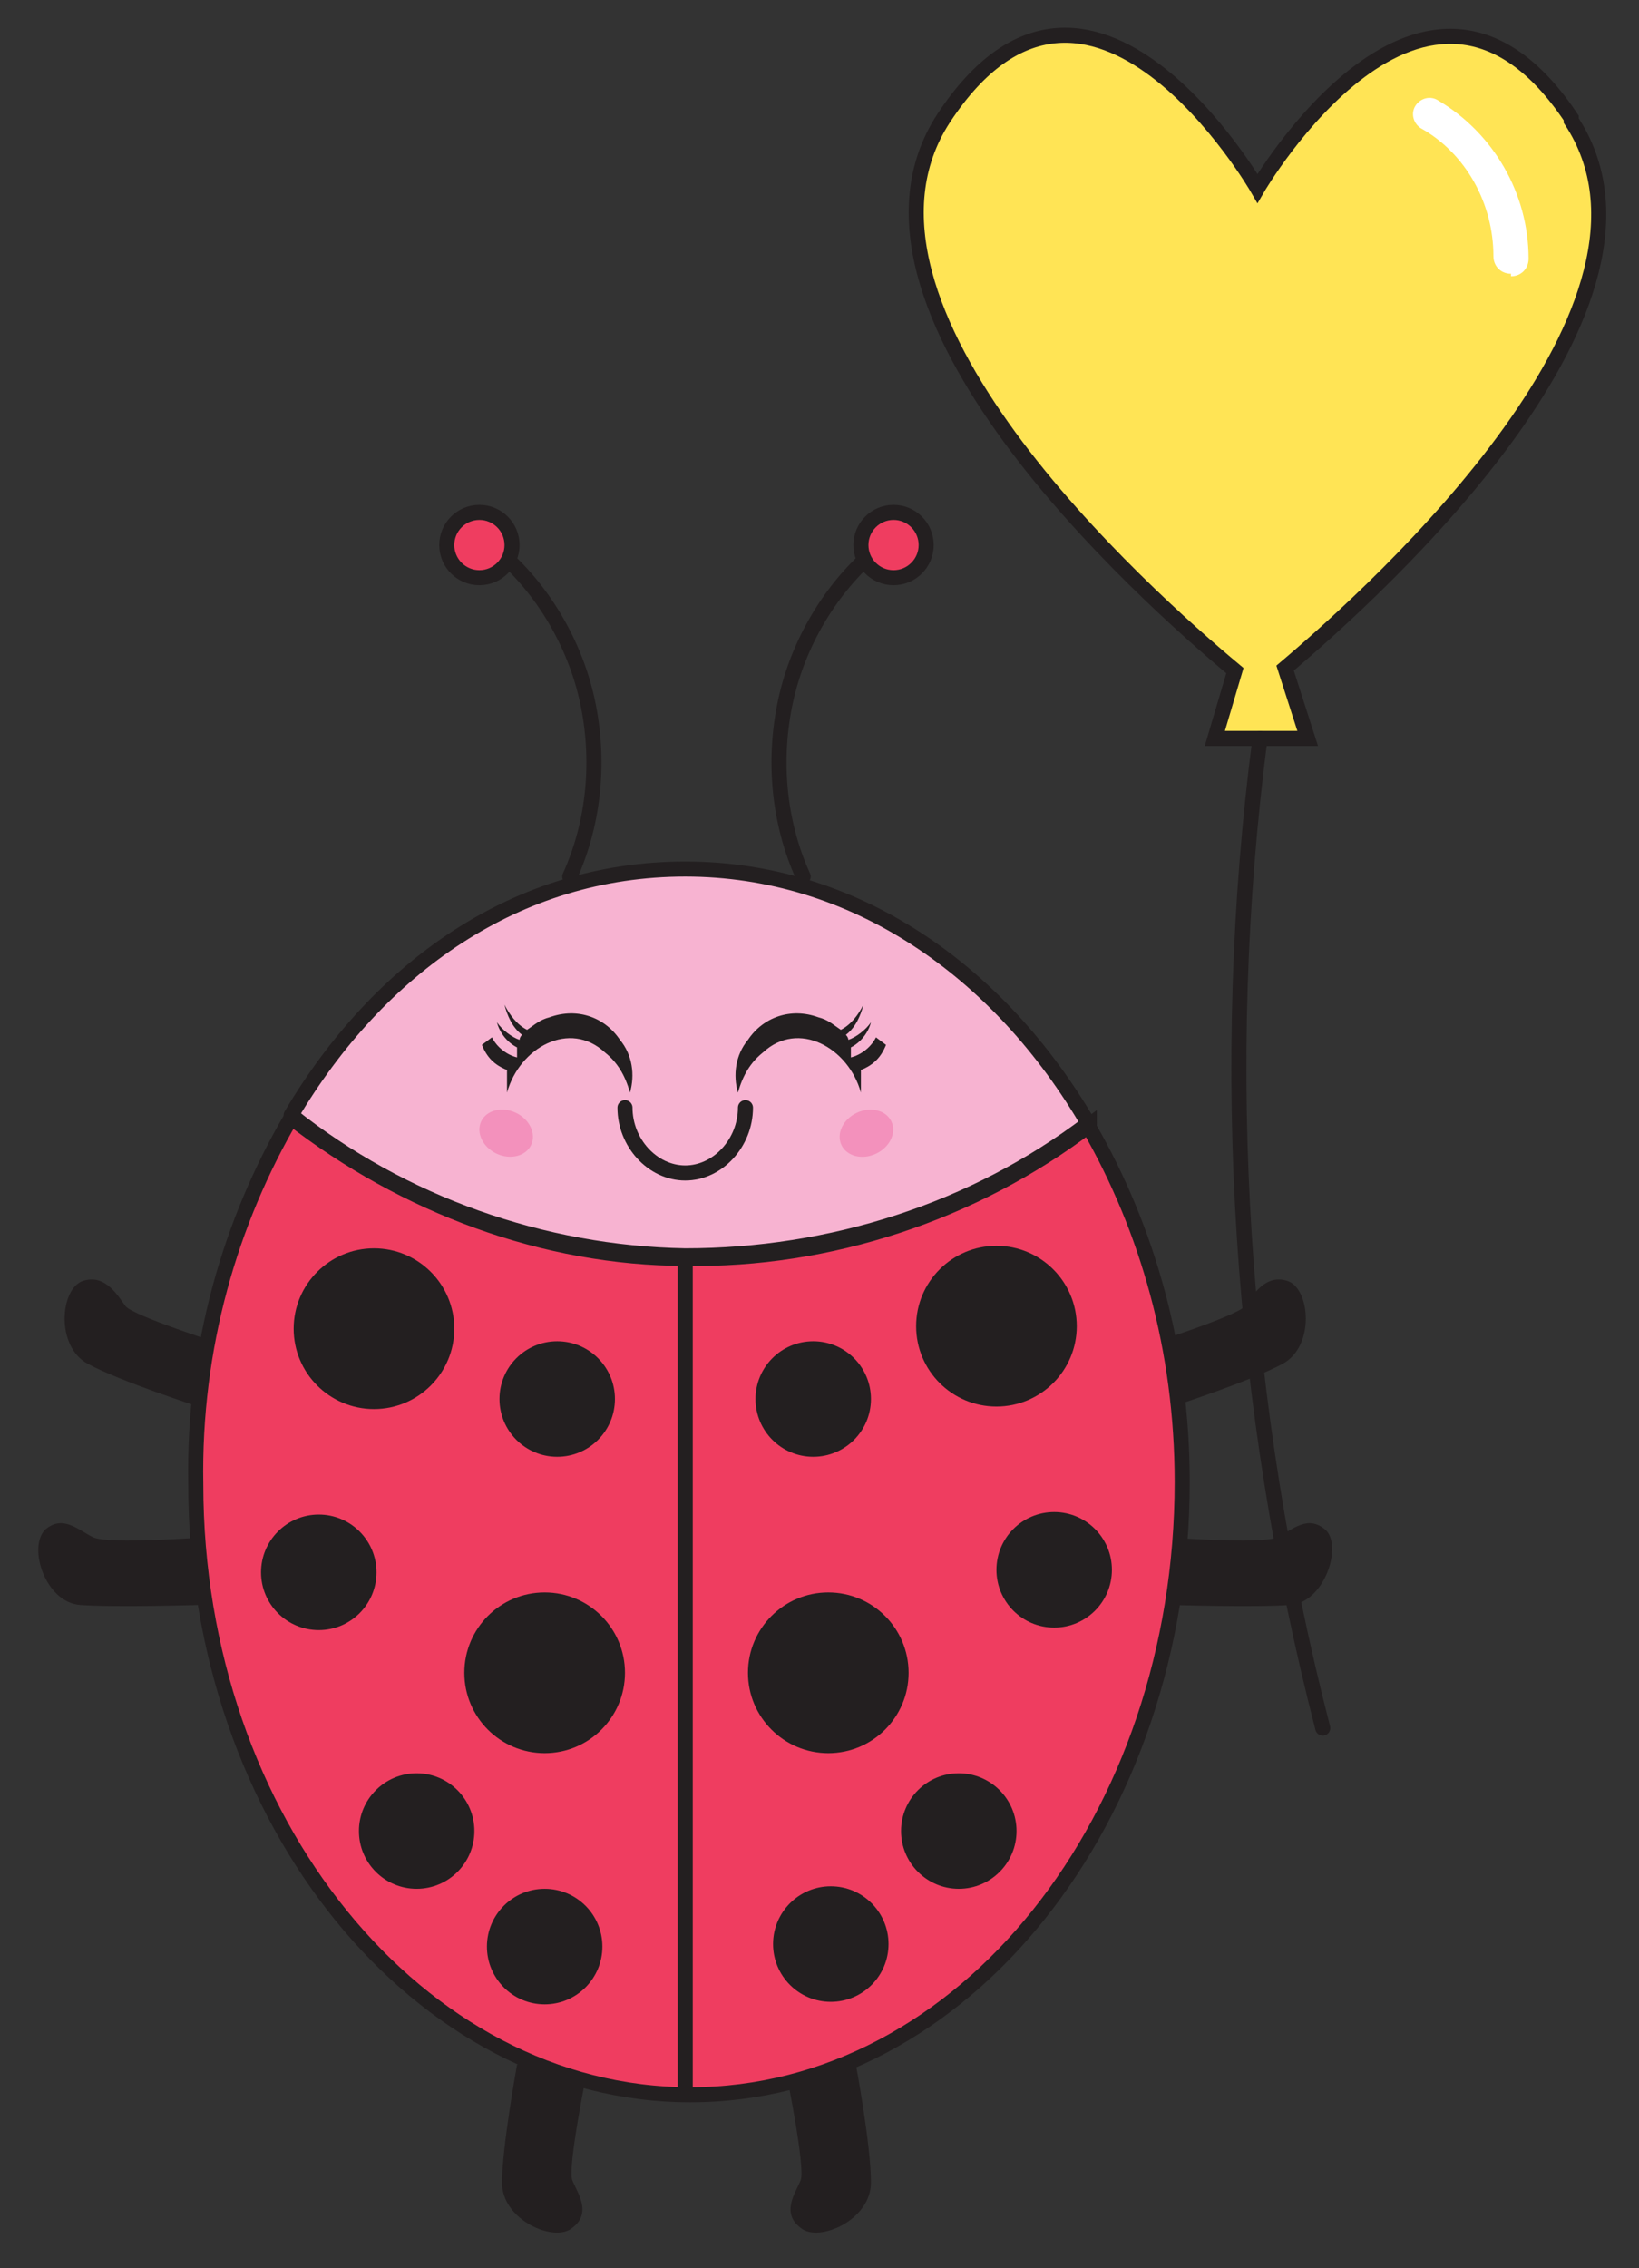 <svg viewBox="0 0 65.3 90.3" version="1.1" xmlns="http://www.w3.org/2000/svg" id="Layer_1">
  
  <rect x="0" y="0" width="65.3" height="90.3" fill="#333333" stroke="none"/>
  
  <defs>
    <style>
      .st0 {
        fill: #f391bc;
      }

      .st1 {
        fill: #f7b3d1;
      }

      .st1, .st2, .st3, .st4, .st5 {
        stroke: #231f20;
        stroke-width: .6px;
      }

      .st1, .st4 {
        stroke-linecap: round;
        stroke-linejoin: round;
      }

      .st6 {
        fill: #231f20;
      }

      .st2 {
        fill: #ef3d60;
      }

      .st2, .st3, .st5 {
        stroke-miterlimit: 10;
      }

      .st7 {
        fill: #fff;
      }

      .st3, .st4 {
        fill: none;
      }

      .st5 {
        fill: #ffe455;
      }
    </style>
  </defs>
  <g>
    <g>
      <path d="M31.3,82.4s.8,3.9.6,4.4-.8,1.3,0,1.9c.7.6,2.8-.3,2.8-1.8s-.6-4.7-.6-4.7h-2.7Z" class="st6"></path>
      <path d="M45.5,53.6s3.8-1.2,4.1-1.6.8-1.3,1.7-1,1.1,2.6-.2,3.3-4.4,1.7-4.4,1.7l-1.2-2.5Z" class="st6"></path>
      <path d="M46.4,61.2s3.9.3,4.5,0,1.2-.9,1.9-.3,0,2.9-1.4,3-4.7,0-4.7,0l-.2-2.7Z" class="st6"></path>
      <path d="M9.1,53.6s-3.8-1.2-4.1-1.6-.8-1.3-1.7-1-1.1,2.6.2,3.3,4.4,1.7,4.4,1.7l1.2-2.5Z" class="st6"></path>
      <path d="M8.2,61.2s-3.9.3-4.5,0-1.2-.9-1.9-.3c-.7.7,0,2.9,1.4,3s4.7,0,4.7,0l.2-2.7Z" class="st6"></path>
      <path d="M23.4,82.4s-.8,3.9-.6,4.4.8,1.3,0,1.9c-.7.6-2.8-.3-2.8-1.8,0-1.4.6-4.7.6-4.7h2.7Z" class="st6"></path>
      <g>
        <path d="M43.4,44.8c-4.6,3.5-10.4,5.4-16.1,5.3-5.6,0-11.2-2.1-15.7-5.6-2.4,4.1-3.9,9.1-3.8,14.6,0,13.4,8.9,24.3,19.7,24.3,10.9,0,19.6-11,19.6-24.4,0-5.3-1.4-10.1-3.7-14.1Z" class="st2"></path>
        <path d="M43.4,44.8c-3.6-6.2-9.4-10.2-16.1-10.2s-12.2,3.9-15.7,9.8c4.4,3.5,10,5.5,15.7,5.6,5.8,0,11.5-1.8,16.1-5.3Z" class="st1"></path>
      </g>
      <circle r="3.2" cy="52.9" cx="14.9" class="st6"></circle>
      <circle r="3.2" cy="66.6" cx="21.7" class="st6"></circle>
      <circle r="2.3" cy="55.7" cx="22.2" class="st6"></circle>
      <circle r="2.3" cy="77.5" cx="21.7" class="st6"></circle>
      <circle r="2.3" cy="62.6" cx="12.7" class="st6"></circle>
      <circle r="2.3" cy="72.9" cx="16.6" class="st6"></circle>
      <circle r="3.2" cy="52.8" cx="39.7" class="st6"></circle>
      <circle r="3.2" cy="66.6" cx="33" class="st6"></circle>
      <circle r="2.3" cy="55.7" cx="32.4" class="st6"></circle>
      <circle r="2.3" cy="77.4" cx="33.1" class="st6"></circle>
      <circle r="2.3" cy="62.5" cx="42" class="st6"></circle>
      <circle r="2.3" cy="72.9" cx="38.2" class="st6"></circle>
      <path d="M19.8,21.9c1.8,1.5,3.1,3.7,3.6,6,.5,2.3.3,4.8-.7,7" class="st4"></path>
      <circle r="1.3" cy="21.7" cx="19.1" class="st2"></circle>
      <path d="M34.9,21.9c-1.8,1.5-3.1,3.7-3.6,6-.5,2.3-.3,4.8.7,7" class="st4"></path>
      <circle r="1.3" cy="21.7" cx="35.6" class="st2"></circle>
      <line y2="83.3" x2="27.3" y1="50.1" x1="27.3" class="st3"></line>
      <g>
        <path d="M29.7,44.1c0,1.4-1.1,2.6-2.4,2.6s-2.4-1.2-2.4-2.6" class="st4"></path>
        <ellipse transform="translate(-15.9 19) rotate(-25.2)" ry=".9" rx="1.1" cy="45.1" cx="34.5" class="st0"></ellipse>
        <ellipse transform="translate(-29.2 44.1) rotate(-64.8)" ry="1.1" rx=".9" cy="45.1" cx="20.1" class="st0"></ellipse>
        <path d="M34.9,41.3c-.2.4-.6.7-1,.8,0,0,0-.2,0-.2,0,0,0-.1,0-.2.4-.2.7-.6.8-1-.2.3-.6.6-.9.7,0,0,0,0,0,0,0,0,0-.1-.1-.2.4-.3.6-.8.7-1.2-.2.4-.5.8-.9,1,0,0,0,0,0,0,0,0,0,0,0,0,0,0,0,0,0,0,0,0,0,0,0,0-.3-.2-.5-.4-.9-.5-1.1-.4-2.2,0-2.8.9-.5.6-.6,1.4-.4,2.1.2-.7.5-1.2,1-1.6,1.4-1.3,3.4-.2,3.9,1.6,0,0,0-.2,0-.3,0-.2,0-.4,0-.6.5-.2.8-.5,1-1Z" class="st6"></path>
        <path d="M19.6,41.3c.2.4.6.7,1,.8,0,0,0-.2,0-.2,0,0,0-.1,0-.2-.4-.2-.7-.6-.8-1,.2.3.6.6.9.7,0,0,0,0,0,0,0,0,0-.1.1-.2-.4-.3-.6-.8-.7-1.2.2.4.5.8.9,1,0,0,0,0,0,0,0,0,0,0,0,0,0,0,0,0,0,0,0,0,0,0,0,0,.3-.2.5-.4.9-.5,1.1-.4,2.2,0,2.8.9.5.6.6,1.4.4,2.1-.2-.7-.5-1.2-1-1.6-1.4-1.3-3.4-.2-3.9,1.6,0,0,0-.2,0-.3,0-.2,0-.4,0-.6-.5-.2-.8-.5-1-1Z" class="st6"></path>
      </g>
    </g>
    <path d="M62.6,4.7c-5.8-8.7-12.5,2.8-12.5,2.8,0,0-6.7-11.6-12.5-2.8-4.9,7.5,8,19,11.6,22l-.8,2.7h3.7l-.9-2.8c3.9-3.3,16.2-14.5,11.4-21.8Z" class="st5"></path>
    <path d="M50.2,29.4c-1.7,13.1-.8,26.6,2.5,39.4" class="st4"></path>
  </g>
  <path d="M60.2,10.9h0c-.4,0-.7-.3-.7-.7,0-2.1-1.1-4.1-2.9-5.1-.3-.2-.4-.6-.2-.9.2-.3.6-.4.9-.2,2.2,1.3,3.6,3.7,3.6,6.3,0,.4-.3.7-.7.7Z" class="st7"></path>
</svg>
